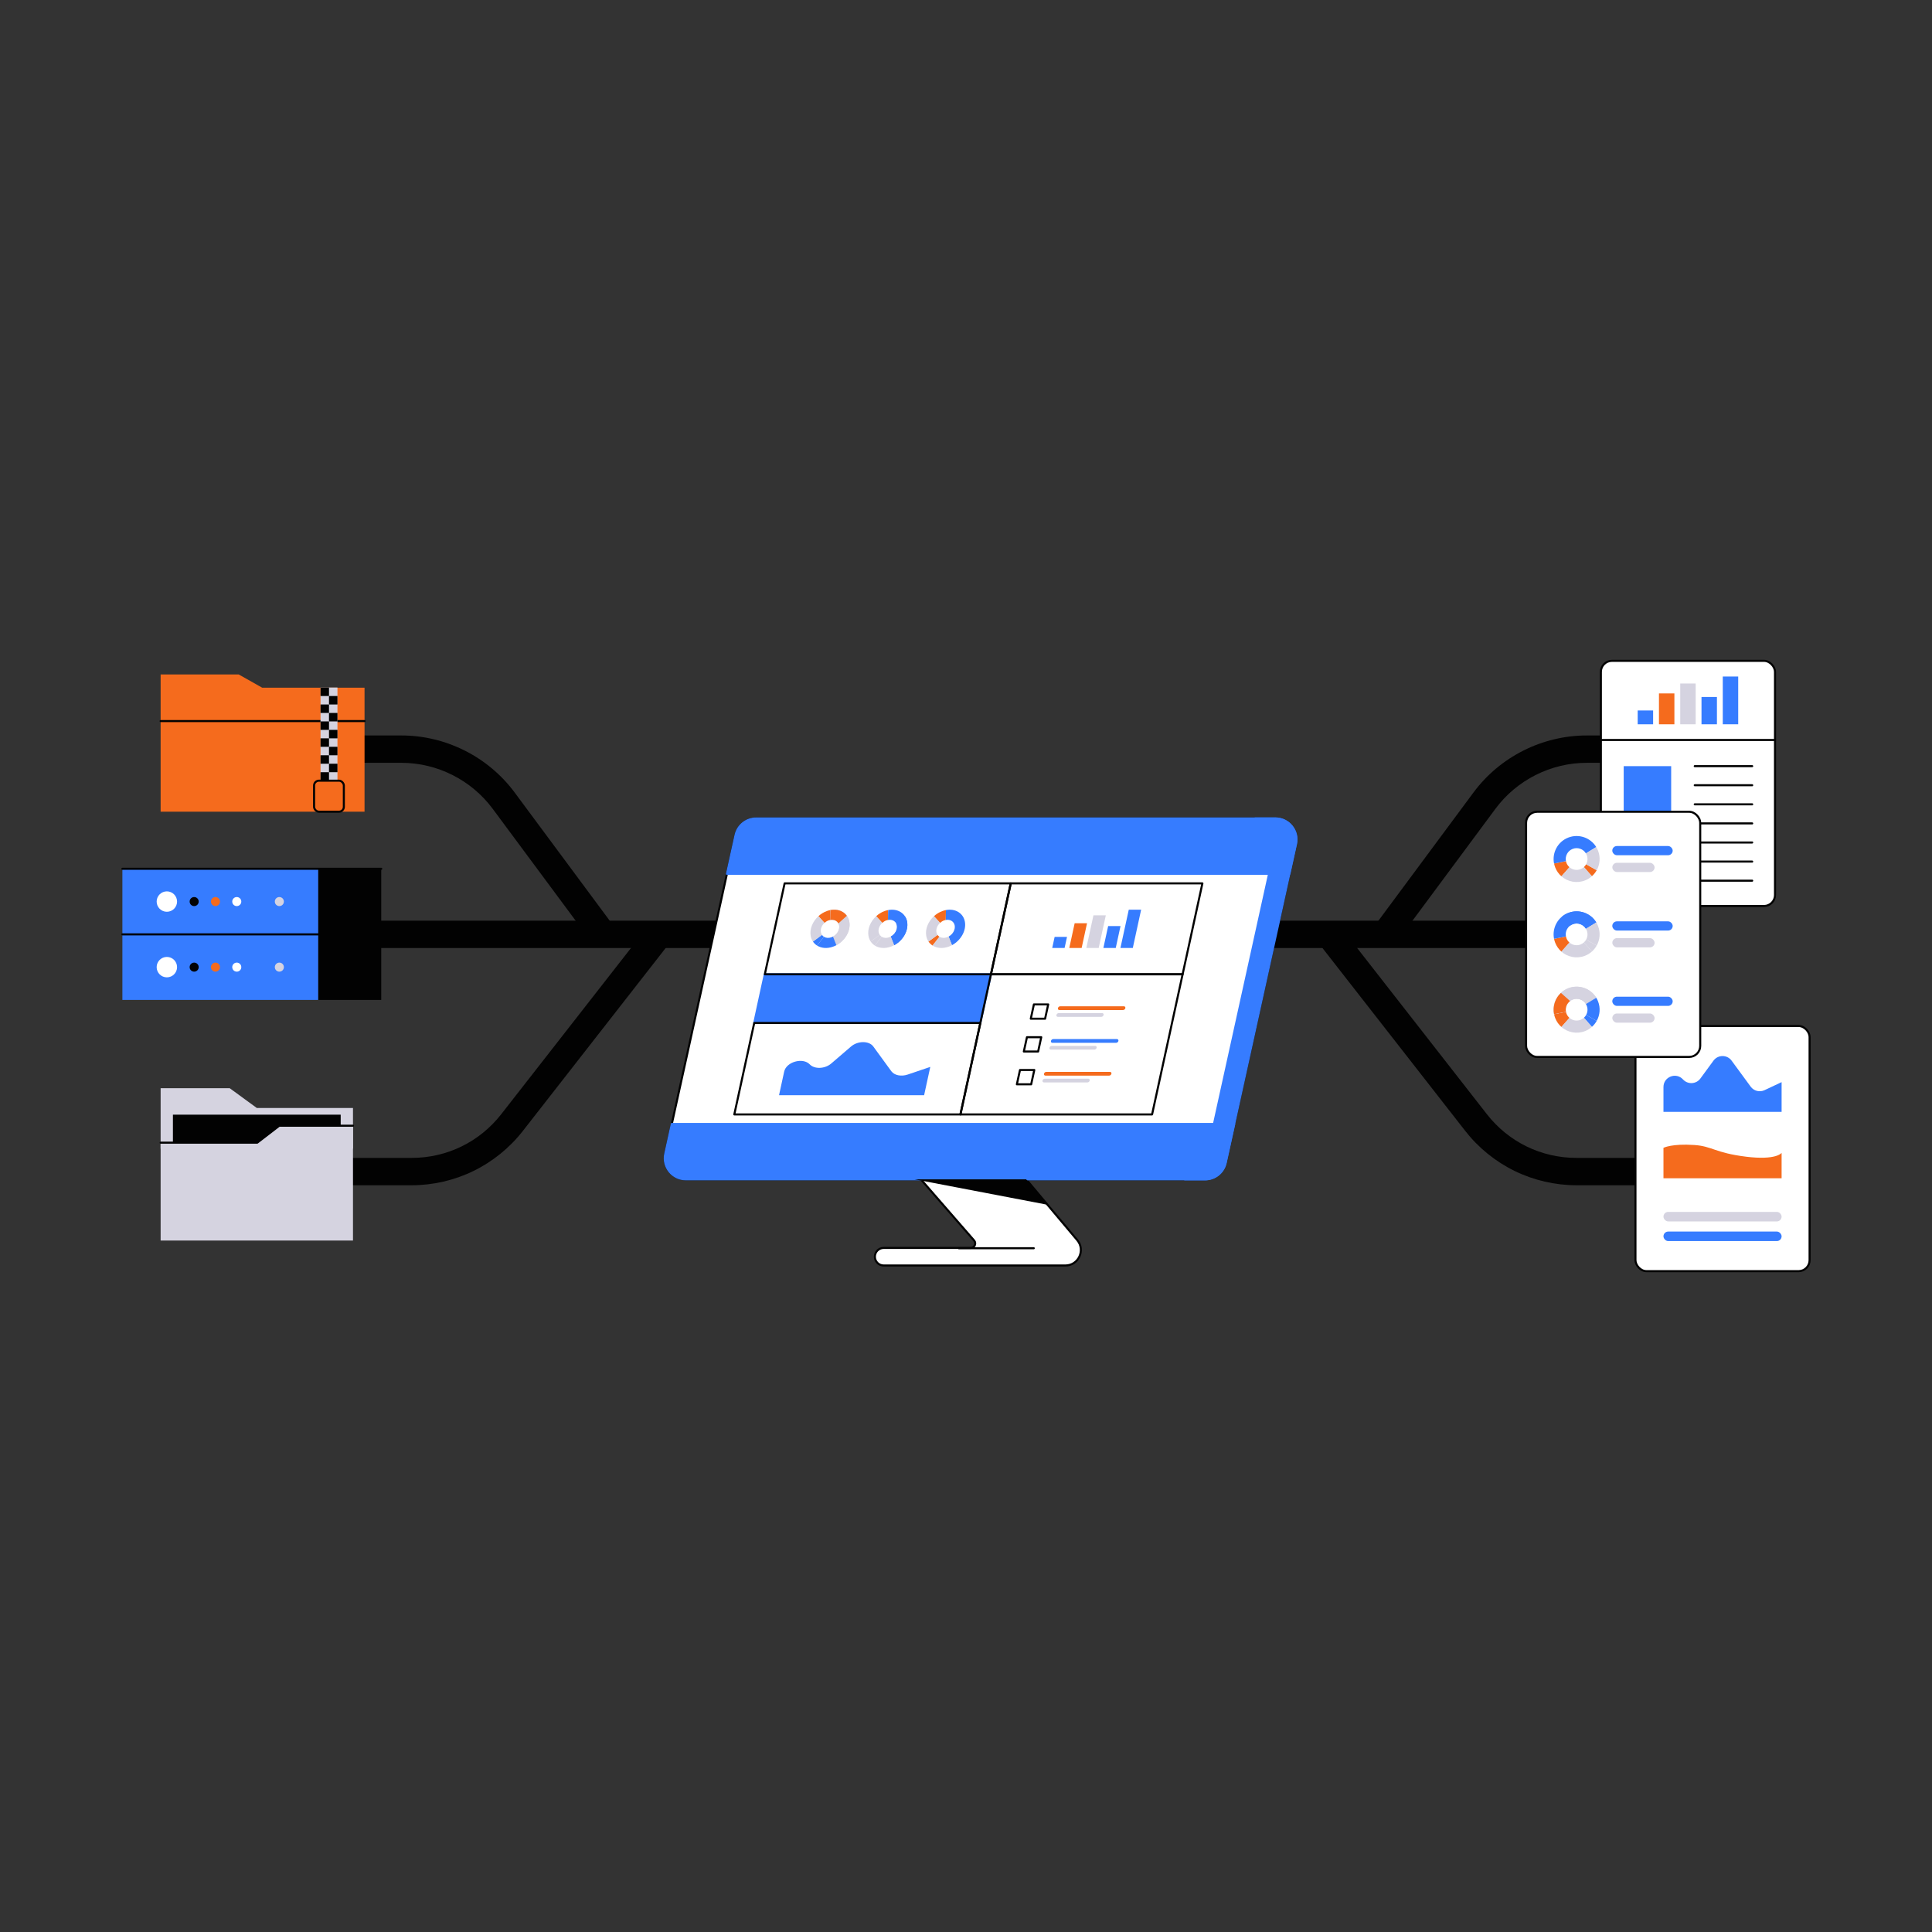 <svg xmlns="http://www.w3.org/2000/svg" id="Layer_1" viewBox="0 0 1600 1600"><rect x="0" y="0" width="1600" height="1600" fill="#333333" stroke="none"/><defs><style>.cls-1{stroke:#367CFF;}.cls-1,.cls-2,.cls-3{stroke-linecap:round;stroke-linejoin:round;stroke-width:1.70px;}.cls-1,.cls-4{fill:#367CFF;}.cls-2,.cls-3{stroke:#020202;}.cls-2,.cls-5{fill:#fff;}.cls-3{fill:none;}.cls-4,.cls-6,.cls-5,.cls-7,.cls-8{stroke-width:1.70px;}.cls-6{fill:#d5d3e0;}.cls-7{fill:#F56B1D;}.cls-8{fill:#020202;}</style></defs><g id="computer_ui"><path class="cls-8" d="m490.13,780.54l-82.12-110.75c-17.67-23.83-45.94-38.06-75.61-38.06h-31.36v-22.65h31.36c36.81,0,71.88,17.65,93.8,47.22l82.12,110.75-18.19,13.49Z"></path><rect class="cls-8" x="314.83" y="762.47" width="284.35" height="22.65"></rect><path class="cls-8" d="m340.92,981.57h-62.29v-22.65h62.29c29.19,0,56.23-13.2,74.19-36.2l121.71-155.89,17.85,13.94-121.71,155.89c-10.86,13.91-24.98,25.35-40.84,33.09-15.86,7.74-33.56,11.83-51.21,11.83Z"></path><g id="folder"><polygon class="cls-6" points="292.33 917.59 212.68 917.59 190.26 901.22 133.03 901.22 133.03 951.26 292.33 951.26 292.33 917.59"></polygon><rect class="cls-8" x="143.21" y="923.12" width="138.94" height="79.01"></rect><polygon class="cls-6" points="133.03 1027.39 292.33 1027.39 292.33 932.25 231.32 932.25 213.02 946.32 133.03 946.32 133.03 1027.39"></polygon><polyline class="cls-3" points="133.03 946.32 213.02 946.32 231.32 932.25 292.33 932.25"></polyline></g><g id="folder-2"><polygon class="cls-7" points="301.9 672.2 133.03 672.2 133.03 558.56 197.71 558.56 217.11 569.51 301.9 569.51 301.9 672.2"></polygon><line class="cls-3" x1="133.03" y1="597.18" x2="301.9" y2="597.18"></line></g><rect class="cls-6" x="265.45" y="569.39" width="14.02" height="77.12"></rect><rect class="cls-8" x="265.45" y="569.39" width="7.01" height="7.01"></rect><rect class="cls-8" x="272.46" y="576.41" width="7.01" height="7.01"></rect><rect class="cls-8" x="265.45" y="583.42" width="7.01" height="7.01"></rect><rect class="cls-8" x="272.46" y="590.43" width="7.01" height="7.01"></rect><rect class="cls-8" x="265.45" y="597.44" width="7.01" height="7.01"></rect><rect class="cls-8" x="272.46" y="604.45" width="7.01" height="7.01"></rect><rect class="cls-8" x="265.45" y="611.46" width="7.01" height="7.01"></rect><rect class="cls-8" x="272.46" y="618.47" width="7.01" height="7.01"></rect><rect class="cls-8" x="265.45" y="625.48" width="7.01" height="7.01"></rect><rect class="cls-8" x="272.46" y="632.49" width="7.01" height="7.01"></rect><rect class="cls-8" x="265.45" y="639.51" width="7.01" height="7.01"></rect><rect class="cls-3" x="260.11" y="646.52" width="24.65" height="25.69" rx="4.03" ry="4.03"></rect><polygon class="cls-8" points="263.48 773.79 315.73 773.79 315.73 749.43 315.73 719.49 263.48 719.49 263.48 773.79"></polygon><polygon class="cls-4" points="263.48 773.79 101.36 773.79 101.36 719.49 170.21 719.49 263.48 719.49 263.48 773.79"></polygon><polyline class="cls-3" points="101.36 719.49 170.21 719.49 315.73 719.49"></polyline><circle class="cls-5" cx="138.19" cy="746.64" r="8.45"></circle><circle class="cls-8" cx="160.8" cy="746.64" r="3.75"></circle><circle class="cls-7" cx="178.44" cy="746.64" r="3.75"></circle><circle class="cls-5" cx="196.08" cy="746.64" r="3.75"></circle><circle class="cls-4" cx="213.71" cy="746.64" r="3.75"></circle><circle class="cls-6" cx="231.35" cy="746.64" r="3.75"></circle><polygon class="cls-8" points="263.48 828.09 315.73 828.09 315.73 803.73 315.73 773.79 263.48 773.79 263.48 828.09"></polygon><polygon class="cls-4" points="263.48 828.09 101.36 828.09 101.36 773.79 170.21 773.79 263.48 773.79 263.48 828.09"></polygon><polyline class="cls-3" points="101.36 773.79 170.21 773.79 315.73 773.79"></polyline><circle class="cls-5" cx="138.19" cy="800.94" r="8.45"></circle><circle class="cls-8" cx="160.8" cy="800.94" r="3.75"></circle><circle class="cls-7" cx="178.44" cy="800.94" r="3.75"></circle><circle class="cls-5" cx="196.08" cy="800.94" r="3.75"></circle><circle class="cls-4" cx="213.71" cy="800.94" r="3.75"></circle><circle class="cls-6" cx="231.35" cy="800.94" r="3.75"></circle><path class="cls-8" d="m1156.35,780.54l82.12-110.75c17.67-23.83,45.94-38.06,75.61-38.06h31.36s0-22.65,0-22.65h-31.36c-36.81,0-71.88,17.65-93.8,47.22l-82.12,110.75,18.19,13.49Z"></path><rect class="cls-8" x="1047.3" y="762.47" width="284.35" height="22.65"></rect><path class="cls-8" d="m1305.56,981.57h62.29s0-22.65,0-22.65h-62.29c-29.19,0-56.23-13.2-74.19-36.2l-121.71-155.89-17.85,13.94,121.71,155.89c10.86,13.91,24.98,25.35,40.84,33.09,15.86,7.74,33.56,11.83,51.21,11.83Z"></path><g id="Artwork_1576"><g id="ui_interface"><rect class="cls-2" x="1325.78" y="547.29" width="144.21" height="203.02" rx="9.13" ry="9.13"></rect></g><g id="ui_interface-2"><line class="cls-2" x1="1469.99" y1="612.81" x2="1325.78" y2="612.81"></line></g><g id="Chart"><rect class="cls-4" x="1426.73" y="560.27" width="12.78" height="39.55"></rect><rect class="cls-4" x="1409.11" y="577.21" width="12.78" height="22.62"></rect><rect class="cls-6" x="1391.5" y="566.05" width="12.78" height="33.78"></rect><rect class="cls-7" x="1373.88" y="574.26" width="12.78" height="25.57"></rect><rect class="cls-4" x="1356.26" y="588.38" width="12.78" height="11.45"></rect></g><rect class="cls-4" x="1344.68" y="634.49" width="39.31" height="39.31"></rect><line class="cls-2" x1="1403.51" y1="634.49" x2="1451.09" y2="634.49"></line><line class="cls-2" x1="1403.51" y1="650.3" x2="1451.09" y2="650.3"></line><line class="cls-2" x1="1403.51" y1="666.11" x2="1451.09" y2="666.11"></line><line class="cls-2" x1="1403.51" y1="681.91" x2="1451.09" y2="681.91"></line><line class="cls-2" x1="1403.51" y1="697.72" x2="1451.09" y2="697.72"></line><line class="cls-2" x1="1403.51" y1="713.53" x2="1451.09" y2="713.53"></line><line class="cls-2" x1="1403.51" y1="729.34" x2="1451.09" y2="729.34"></line></g><g id="Artwork_1576-2"><g id="ui_interface-3"><rect class="cls-2" x="1354.42" y="849.69" width="144.21" height="203.02" rx="9.13" ry="9.13"></rect></g><g id="Chart-2"><path class="cls-4" d="m1475.45,896.17l-14.14,6.66c-4.03,1.9-8.85.68-11.48-2.92l-15.78-21.52c-3.72-5.08-11.31-5.07-15.03,0l-10.83,14.78c-3.47,4.75-10.42,5.12-14.39.78h0c-5.74-6.28-16.19-2.22-16.19,6.28v20.58h97.84v-24.66Z"></path></g><path class="cls-7" d="m1445.84,957.9c-25.48-3.16-27.86-8.64-42.65-9.66-18.71-1.29-25.58,2.35-25.58,2.35v25.19h97.84v-21.03s-4.12,6.31-29.61,3.16Z"></path><rect class="cls-6" x="1377.61" y="1003.63" width="97.84" height="7.89" rx="3.94" ry="3.94"></rect><rect class="cls-4" x="1377.61" y="1019.92" width="97.84" height="7.89" rx="3.94" ry="3.94"></rect></g><g id="Artwork_1576-3"><g id="ui_interface-4"><rect class="cls-2" x="1263.84" y="672.28" width="144.21" height="203.02" rx="9.13" ry="9.13"></rect></g><g id="ui_interface-5"><rect class="cls-4" x="1335.23" y="700.64" width="50.02" height="7.63" rx="3.82" ry="3.82"></rect></g><g id="ui_interface-6"><rect class="cls-6" x="1335.26" y="714.54" width="35" height="7.63" rx="3.82" ry="3.82"></rect></g><path class="cls-7" d="m1311.71,718.09l6.64,7.54c1.6-1.42,2.93-3.1,3.96-4.93l-8.74-4.95c-.48.87-1.1,1.66-1.85,2.33Z"></path><path class="cls-7" d="m1297.3,714.69c-.2-.51-.35-1.03-.45-1.54l-9.85,1.97c.22,1.09.53,2.17.95,3.24,1.15,2.93,2.95,5.42,5.16,7.36l6.65-7.53c-1.06-.92-1.91-2.1-2.46-3.5Z"></path><path class="cls-4" d="m1302.4,703.02c4.14-1.62,8.76.03,10.98,3.71l8.57-5.23c-4.72-7.77-14.47-11.26-23.23-7.83-8.72,3.42-13.5,12.56-11.73,21.44l9.85-1.97c-.83-4.19,1.43-8.51,5.55-10.12Z"></path><path class="cls-6" d="m1312.64,729.13c2.16-.85,4.07-2.04,5.71-3.5l-6.64-7.54c-.78.71-1.7,1.28-2.74,1.69-3.23,1.27-6.76.54-9.21-1.6l-6.65,7.53c5.18,4.54,12.66,6.11,19.52,3.42Z"></path><path class="cls-6" d="m1314.07,708.12c1.02,2.6.75,5.38-.5,7.64l8.74,4.95c2.69-4.8,3.28-10.73,1.11-16.25-.41-1.04-.9-2.02-1.46-2.95l-8.57,5.23c.26.43.49.9.68,1.38Z"></path><g id="ui_interface-7"><rect class="cls-4" x="1335.23" y="763.02" width="50.02" height="7.63" rx="3.82" ry="3.82"></rect></g><g id="ui_interface-8"><rect class="cls-6" x="1335.26" y="776.93" width="35" height="7.63" rx="3.82" ry="3.82"></rect></g><path class="cls-6" d="m1311.71,780.48l6.64,7.54c1.6-1.42,2.93-3.1,3.96-4.93l-8.74-4.95c-.48.87-1.1,1.66-1.85,2.33Z"></path><path class="cls-7" d="m1297.3,777.08c-.2-.51-.35-1.03-.45-1.54l-9.85,1.97c.22,1.09.53,2.17.95,3.24,1.15,2.93,2.95,5.42,5.16,7.36l6.65-7.53c-1.06-.92-1.91-2.1-2.46-3.5Z"></path><path class="cls-4" d="m1302.4,765.41c4.14-1.62,8.76.03,10.98,3.71l8.57-5.23c-4.72-7.77-14.47-11.26-23.23-7.83-8.72,3.42-13.5,12.56-11.73,21.44l9.85-1.97c-.83-4.19,1.43-8.51,5.55-10.12Z"></path><path class="cls-4" d="m1298.73,756.06c-1.95.76-3.69,1.82-5.21,3.08,1.54,1.83,6.58,7.26,6.74,7.48.64-.49,1.35-.9,2.14-1.21,4.14-1.62,8.76.03,10.98,3.71l8.57-5.23c-4.72-7.77-14.47-11.26-23.23-7.83Z"></path><path class="cls-6" d="m1312.64,791.52c2.16-.85,4.07-2.04,5.71-3.5l-6.64-7.54c-.78.71-1.7,1.28-2.74,1.69-3.23,1.27-6.76.54-9.21-1.6l-6.65,7.53c5.18,4.54,12.66,6.11,19.52,3.42Z"></path><path class="cls-6" d="m1314.07,770.51c1.02,2.6.75,5.38-.5,7.64l8.74,4.95c2.69-4.8,3.28-10.73,1.11-16.25-.41-1.04-.9-2.02-1.46-2.95l-8.57,5.23c.26.43.49.9.68,1.38Z"></path><g id="ui_interface-9"><rect class="cls-4" x="1335.23" y="825.41" width="50.02" height="7.63" rx="3.82" ry="3.82"></rect></g><g id="ui_interface-10"><rect class="cls-6" x="1335.26" y="839.32" width="35" height="7.63" rx="3.82" ry="3.82"></rect></g><path class="cls-4" d="m1311.71,842.87l6.64,7.54c1.6-1.42,2.93-3.1,3.96-4.93l-8.74-4.95c-.48.87-1.1,1.66-1.85,2.33Z"></path><path class="cls-7" d="m1297.3,839.47c-.2-.51-.35-1.03-.45-1.54l-9.85,1.97c.22,1.09.53,2.17.95,3.24,1.15,2.93,2.95,5.42,5.16,7.36l6.65-7.53c-1.06-.92-1.91-2.1-2.46-3.5Z"></path><path class="cls-6" d="m1302.4,827.8c4.14-1.62,8.76.03,10.98,3.71l8.57-5.23c-4.72-7.77-14.47-11.26-23.23-7.83-8.72,3.42-13.5,12.56-11.73,21.44l9.85-1.97c-.83-4.19,1.43-8.51,5.55-10.12Z"></path><path class="cls-6" d="m1321.96,826.28l-8.57,5.23c-2.23-3.68-6.84-5.33-10.98-3.71-.79.31-1.51.72-2.15,1.2-2.72,2.06-4.08,5.54-3.4,8.93l-9.85,1.96c-1.3-6.53.94-13.2,5.69-17.63,1.7-1.6,3.73-2.9,6.04-3.81,8.75-3.43,18.51.06,23.22,7.83Z"></path><path class="cls-6" d="m1312.64,853.91c2.16-.85,4.07-2.04,5.71-3.5l-6.64-7.54c-.78.71-1.7,1.28-2.74,1.69-3.23,1.27-6.76.54-9.21-1.6l-6.65,7.53c5.18,4.54,12.66,6.11,19.52,3.42Z"></path><path class="cls-4" d="m1314.07,832.89c1.02,2.6.75,5.38-.5,7.64l8.74,4.95c2.69-4.8,3.28-10.73,1.11-16.25-.41-1.04-.9-2.02-1.46-2.95l-8.57,5.23c.26.43.49.9.68,1.38Z"></path><path class="cls-7" d="m1296.85,837.93l-9.85,1.96c-1.3-6.53.94-13.2,5.69-17.63l7.56,6.74c-2.72,2.06-4.08,5.54-3.4,8.93Z"></path></g><g id="computer"><path class="cls-2" d="m797.81,914.81h-89.03l97.92,112.48c2.1,2.42.39,6.19-2.82,6.19h-72.07c-4.02,0-7.27,3.26-7.27,7.27h0c0,4.02,3.26,7.27,7.27,7.27h150.49c10.88,0,16.79-12.71,9.8-21.03l-94.29-112.19Z"></path><path class="cls-2" d="m1073.25,699.01l-5.45,24.68-45.65,207.11-7.11,32.2c-1.77,7.98-8.85,13.69-17.05,13.69h-430.04c-11.14,0-19.43-10.33-17.03-21.21l5.45-24.68,45.65-207.11,7.11-32.2c1.77-8,8.85-13.69,17.05-13.69h430.04c11.14,0,19.43,10.31,17.03,21.21Z"></path><path class="cls-1" d="m1073.25,699.01l-5.45,24.68h-465.77l7.11-32.2c1.77-8,8.85-13.69,17.05-13.69h430.04c11.14,0,19.43,10.31,17.03,21.21Z"></path><path class="cls-1" d="m1022.15,930.8l-7.11,32.2c-1.77,7.98-8.85,13.69-17.05,13.69h-430.04c-11.14,0-19.43-10.33-17.03-21.21l5.45-24.68h465.77Z"></path><path class="cls-1" d="m1073.25,699.01l-5.45,24.68-45.65,207.12-7.11,32.2c-1.76,7.97-8.85,13.69-17.04,13.69h-16.8c8.21,0,15.29-5.72,17.06-13.69l7.09-32.2,45.65-207.12,5.45-24.68c2.41-10.9-5.87-21.21-17.02-21.21h16.8c11.13,0,19.42,10.31,17.02,21.21Z"></path><polyline class="cls-8" points="757.54 976.69 867.5 997.73 849.83 976.7"></polyline><line class="cls-2" x1="856.12" y1="1033.73" x2="794.13" y2="1033.73"></line></g><polygon class="cls-1" points="811.89 847.17 624.62 847.17 633.39 806.87 820.66 806.87 811.89 847.17"></polygon><polygon class="cls-3" points="954.11 922.91 795.39 922.91 820.66 806.87 979.39 806.87 954.11 922.91"></polygon><polygon class="cls-3" points="979.39 806.87 820.66 806.87 837.06 731.58 995.78 731.58 979.39 806.87"></polygon><polygon class="cls-3" points="633.39 806.87 820.66 806.87 837.06 731.58 649.79 731.58 633.39 806.87"></polygon><path class="cls-7" d="m776.42,774.24l-7.48,5.52c.89,1.33,2.04,2.44,3.39,3.29l5.7-7.27c-.64-.4-1.18-.92-1.61-1.54Z"></path><path class="cls-7" d="m781.86,762.25c.46-.17.92-.29,1.37-.38l.15-8.2c-.95.18-1.91.44-2.87.79-2.65.96-5.04,2.45-7.06,4.29l5.06,5.53c.96-.88,2.1-1.59,3.36-2.05Z"></path><path class="cls-4" d="m790.65,766.49c.6,3.45-1.61,7.29-5.08,9.14l2.8,7.14c7.32-3.92,12-12.04,10.73-19.33-1.27-7.26-8.01-11.24-15.72-9.76l-.15,8.2c3.64-.69,6.82,1.19,7.42,4.62Z"></path><path class="cls-6" d="m767.06,775.01c.31,1.8.96,3.39,1.88,4.75l7.48-5.52c-.45-.65-.76-1.42-.91-2.28-.47-2.69.78-5.62,3-7.66l-5.06-5.53c-4.72,4.31-7.38,10.54-6.38,16.25Z"></path><path class="cls-6" d="m784.3,776.2c-2.34.85-4.61.62-6.27-.42l-5.7,7.27c3.51,2.23,8.34,2.73,13.33.92.94-.34,1.85-.75,2.72-1.21l-2.8-7.14c-.41.22-.84.41-1.28.57Z"></path><path class="cls-6" d="m728.57,774.24l-7.48,5.52c.89,1.33,2.04,2.44,3.39,3.29l5.7-7.27c-.64-.4-1.18-.92-1.61-1.54Z"></path><path class="cls-7" d="m734.01,762.25c.46-.17.92-.29,1.37-.38l.15-8.2c-.95.18-1.91.44-2.87.79-2.65.96-5.04,2.45-7.06,4.29l5.06,5.53c.96-.88,2.1-1.59,3.36-2.05Z"></path><path class="cls-4" d="m742.8,766.49c.6,3.45-1.61,7.29-5.08,9.14l2.8,7.14c7.32-3.92,12-12.04,10.73-19.33-1.27-7.26-8.01-11.24-15.72-9.76l-.15,8.2c3.64-.69,6.82,1.19,7.42,4.62Z"></path><path class="cls-4" d="m751.24,763.44c-.28-1.62-.84-3.07-1.62-4.34-1.81,1.28-7.24,5.48-7.45,5.61.29.53.51,1.13.62,1.78.6,3.45-1.61,7.29-5.08,9.14l2.8,7.14c7.32-3.92,12-12.04,10.73-19.33Z"></path><path class="cls-6" d="m719.21,775.01c.31,1.8.96,3.39,1.88,4.75l7.48-5.52c-.45-.65-.76-1.42-.91-2.28-.47-2.69.78-5.62,3-7.66l-5.06-5.53c-4.72,4.31-7.38,10.54-6.38,16.25Z"></path><path class="cls-6" d="m736.44,776.2c-2.34.85-4.61.62-6.27-.42l-5.7,7.27c3.51,2.23,8.34,2.73,13.33.92.94-.34,1.85-.75,2.72-1.21l-2.8-7.14c-.41.22-.84.41-1.28.57Z"></path><path class="cls-4" d="m680.71,774.24l-7.48,5.52c.89,1.33,2.04,2.44,3.39,3.29l5.7-7.27c-.64-.4-1.18-.92-1.61-1.54Z"></path><path class="cls-7" d="m686.16,762.25c.46-.17.92-.29,1.37-.38l.15-8.2c-.95.18-1.91.44-2.87.79-2.65.96-5.04,2.45-7.06,4.29l5.06,5.53c.96-.88,2.1-1.59,3.36-2.05Z"></path><path class="cls-6" d="m694.95,766.49c.6,3.45-1.61,7.29-5.08,9.14l2.8,7.14c7.32-3.92,12-12.04,10.73-19.33-1.27-7.26-8.01-11.24-15.72-9.76l-.15,8.2c3.64-.69,6.82,1.19,7.42,4.62Z"></path><path class="cls-6" d="m692.67,782.77l-2.8-7.13c3.47-1.86,5.68-5.69,5.08-9.14-.11-.65-.32-1.25-.61-1.79-1.22-2.26-3.87-3.39-6.81-2.83l.15-8.2c5.67-1.08,10.82.78,13.64,4.74,1.02,1.42,1.74,3.11,2.07,5.03,1.27,7.28-3.41,15.41-10.73,19.33Z"></path><path class="cls-6" d="m671.36,775.01c.31,1.8.96,3.39,1.88,4.75l7.48-5.52c-.45-.65-.76-1.42-.91-2.28-.47-2.69.78-5.62,3-7.66l-5.06-5.53c-4.72,4.31-7.38,10.54-6.38,16.25Z"></path><path class="cls-4" d="m688.59,776.2c-2.34.85-4.61.62-6.27-.42l-5.7,7.27c3.51,2.23,8.34,2.73,13.33.92.94-.34,1.85-.75,2.72-1.21l-2.8-7.14c-.41.22-.84.41-1.28.57Z"></path><path class="cls-7" d="m687.52,761.87l.15-8.2c5.67-1.08,10.82.78,13.64,4.74l-6.98,6.29c-1.22-2.26-3.87-3.39-6.81-2.83Z"></path><g id="Chart-3"><polygon class="cls-4" points="927.89 785.08 938.14 785.08 945.04 753.37 934.8 753.37 927.89 785.08"></polygon><polygon class="cls-4" points="913.77 785.08 924.01 785.08 927.96 766.95 917.72 766.95 913.77 785.08"></polygon><polygon class="cls-6" points="899.65 785.08 909.89 785.08 915.79 758 905.55 758 899.65 785.08"></polygon><polygon class="cls-7" points="885.53 785.08 895.77 785.08 900.23 764.58 889.99 764.58 885.53 785.08"></polygon><polygon class="cls-4" points="871.4 785.08 881.65 785.08 883.65 775.9 873.4 775.9 871.4 785.08"></polygon></g><g id="Chart-4"><path class="cls-4" d="m770.4,883.57l-18.74,6.34c-5.35,1.81-11,.64-13.5-2.77l-14.92-20.47c-3.52-4.83-12.83-4.83-18.45,0l-16.36,14.06c-5.25,4.51-13.86,4.87-17.83.74h0c-5.74-5.97-19.42-2.11-21.18,5.98l-4.26,19.57h120.15l5.11-23.45Z"></path></g><g id="ui_interface-11"><path class="cls-7" d="m918.56,890.78h-52.77c-.85,0-1.4-.69-1.21-1.55h0c.19-.85,1.03-1.55,1.88-1.55h52.77c.85,0,1.4.69,1.21,1.55h0c-.19.85-1.03,1.55-1.88,1.55Z"></path></g><g id="ui_interface-12"><path class="cls-6" d="m900.56,896.41h-35.99c-.85,0-1.4-.69-1.21-1.55h0c.19-.85,1.03-1.55,1.88-1.55h35.99c.85,0,1.4.69,1.21,1.55h0c-.19.85-1.03,1.55-1.88,1.55Z"></path></g><polygon class="cls-2" points="853.98 897.97 842.13 897.97 844.71 886.12 856.56 886.12 853.98 897.97"></polygon><g id="ui_interface-13"><path class="cls-4" d="m924.33,863.62h-52.77c-.85,0-1.4-.69-1.21-1.55h0c.19-.85,1.03-1.55,1.88-1.55h52.77c.85,0,1.4.69,1.21,1.55h0c-.19.85-1.03,1.55-1.88,1.55Z"></path></g><g id="ui_interface-14"><path class="cls-6" d="m906.32,869.26h-35.99c-.85,0-1.4-.69-1.21-1.55h0c.19-.85,1.03-1.55,1.88-1.55h35.99c.85,0,1.4.69,1.21,1.55h0c-.19.85-1.03,1.55-1.88,1.55Z"></path></g><polygon class="cls-2" points="859.74 870.82 847.89 870.82 850.47 858.97 862.32 858.97 859.74 870.82"></polygon><polyline class="cls-2" points="858.1 837.37 859.92 839.78 864.16 835.69"></polyline><g id="ui_interface-15"><path class="cls-7" d="m930.09,836.46h-52.77c-.85,0-1.4-.69-1.21-1.55h0c.19-.85,1.03-1.55,1.88-1.55h52.77c.85,0,1.4.69,1.21,1.55h0c-.19.85-1.03,1.55-1.88,1.55Z"></path></g><g id="ui_interface-16"><path class="cls-6" d="m912.08,842.1h-35.99c-.85,0-1.4-.69-1.21-1.55h0c.19-.85,1.03-1.55,1.88-1.55h35.99c.85,0,1.4.69,1.21,1.55h0c-.19.85-1.03,1.55-1.88,1.55Z"></path></g><polygon class="cls-2" points="865.5 843.66 853.65 843.66 856.23 831.81 868.08 831.81 865.5 843.66"></polygon><polygon class="cls-3" points="795.39 922.91 608.12 922.91 624.62 847.17 811.89 847.17 795.39 922.91"></polygon></g></svg>